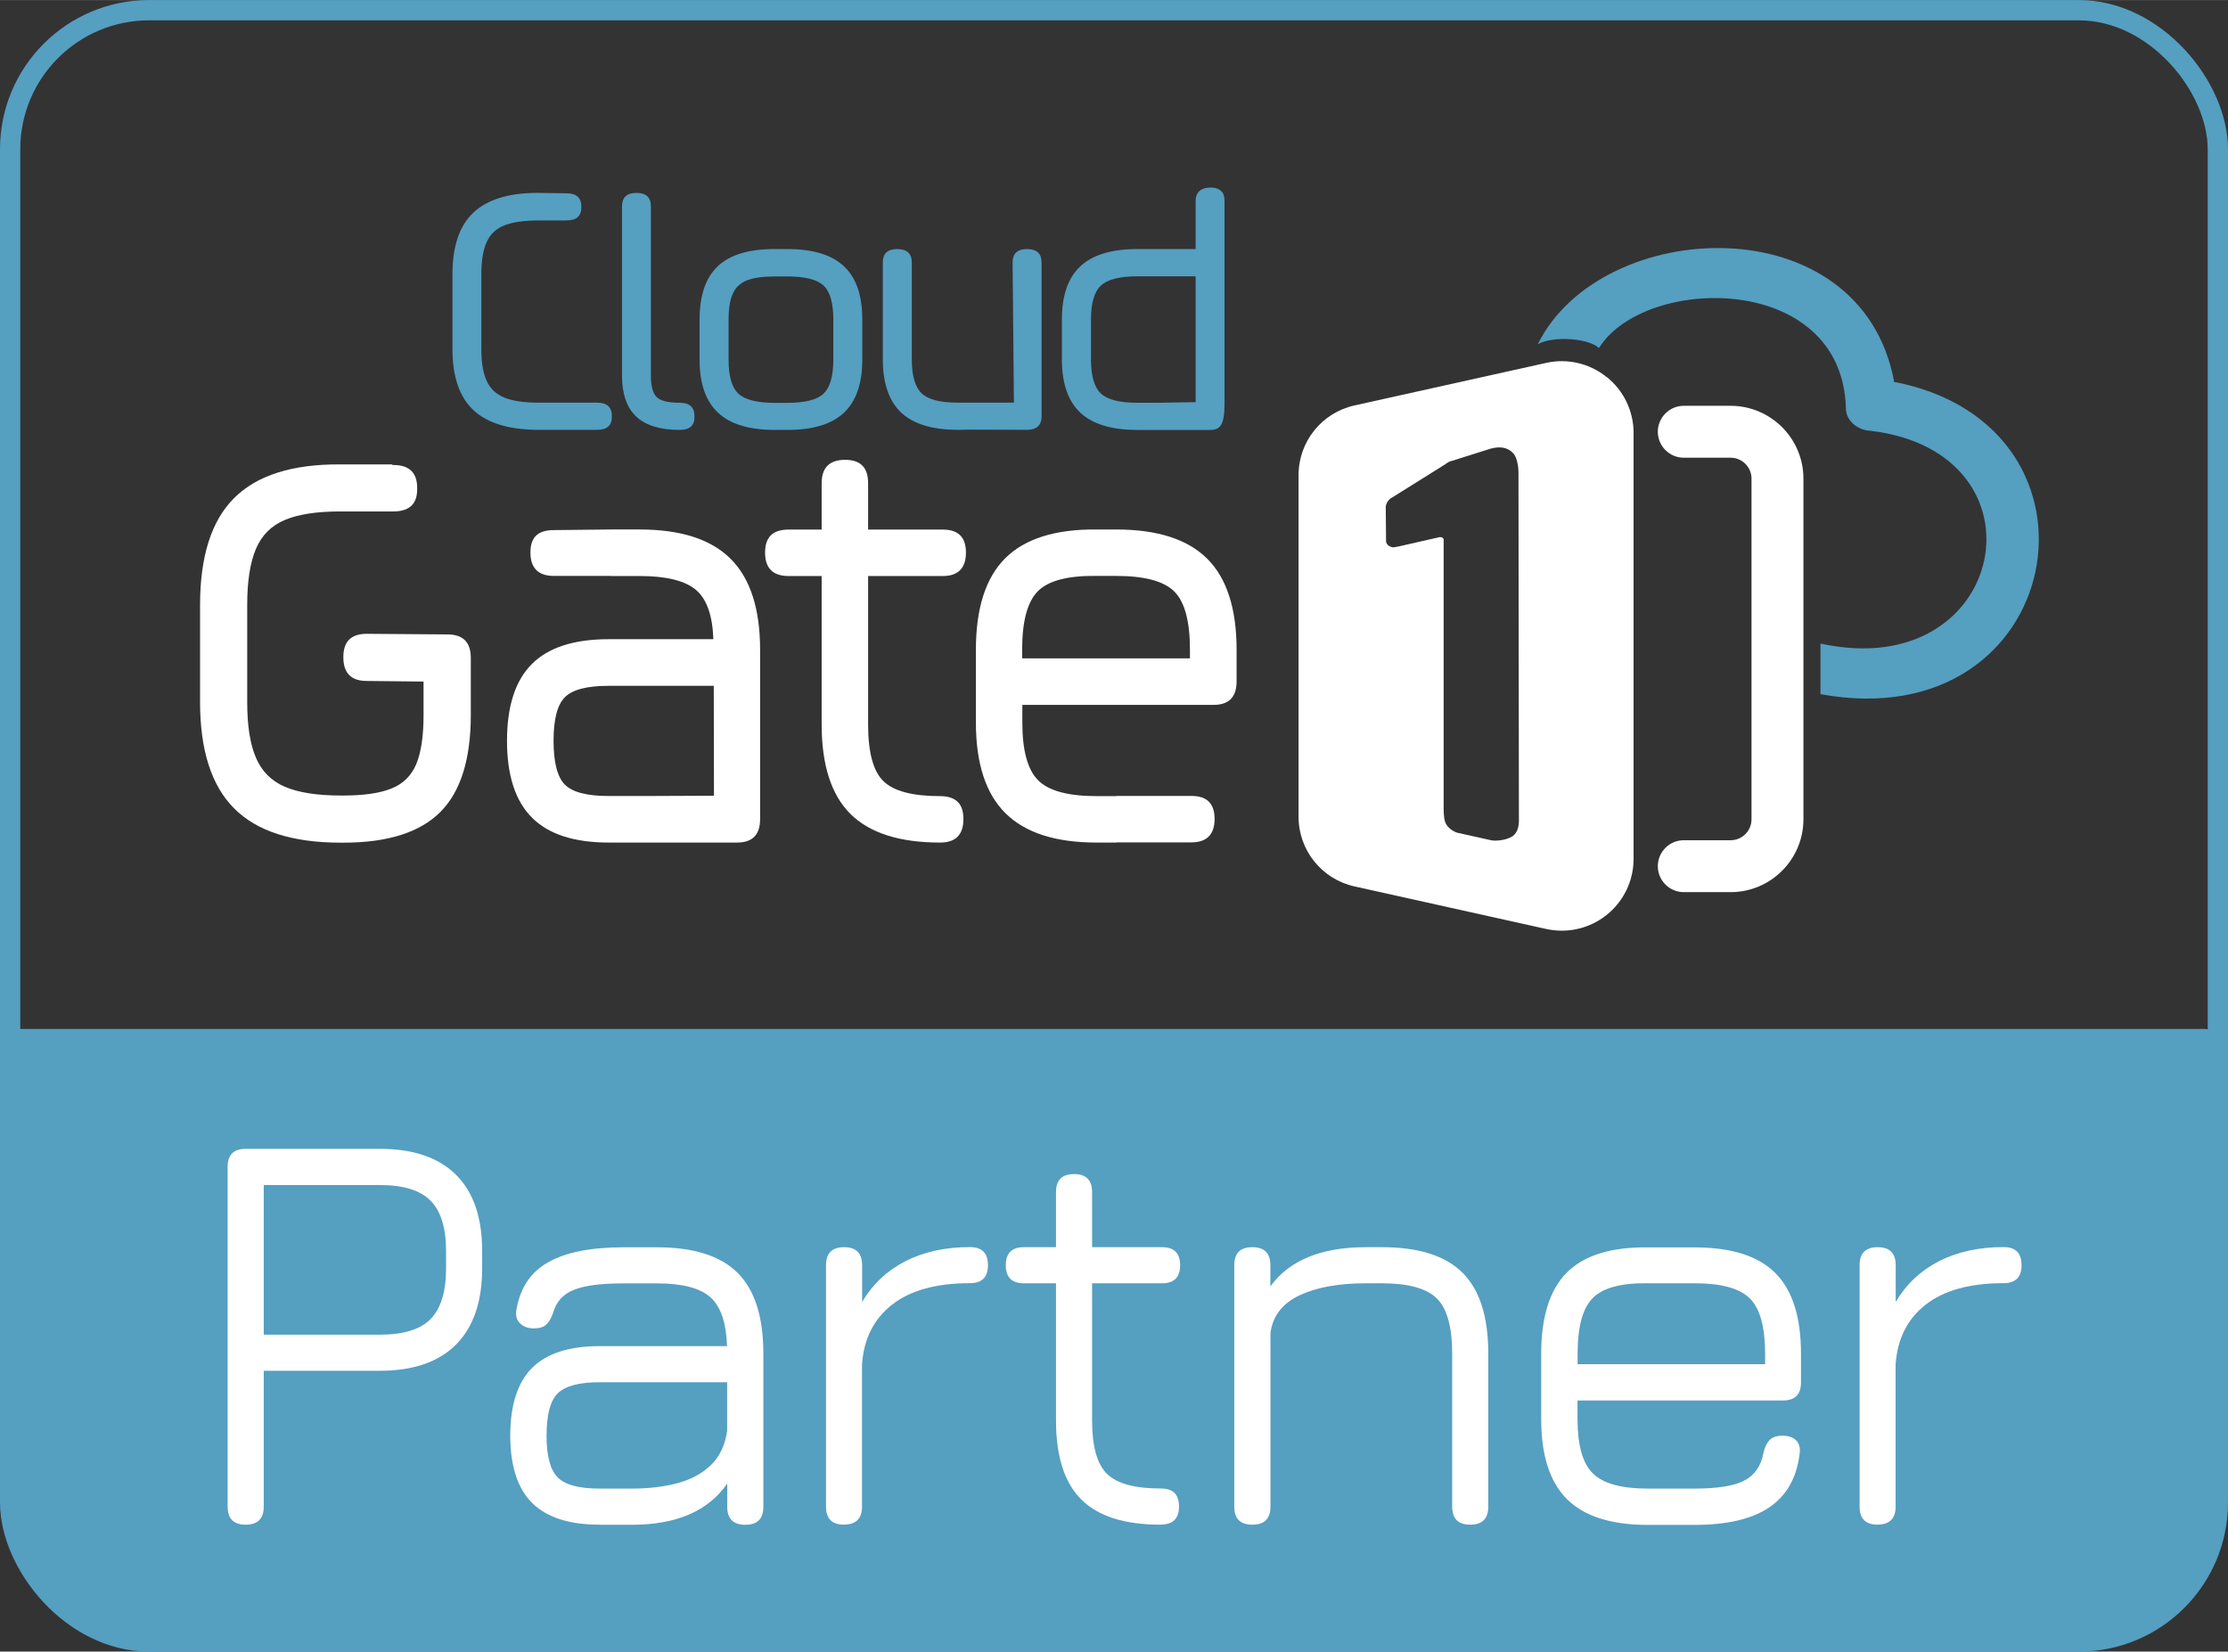 <svg xmlns="http://www.w3.org/2000/svg" id="b" data-name="Ebene 2" width="77.51mm" height="57.47mm" viewBox="0 0 219.72 162.9"><rect x="0" y="0" width="219.72" height="162.9" fill="#333333" stroke="none"/><g id="c" data-name="Ebene 1"><g><path d="M1.64,101.48h215.71c.76,0,1.37.61,1.37,1.37v45.61c0,7.16-5.81,12.97-12.97,12.97H14.15c-6.9,0-12.51-5.61-12.51-12.51v-47.44h0Z" fill="#559fc1" stroke-width="0"></path><g><path d="M24.23,150.38c-1.19,0-1.78-.59-1.78-1.78v-33.51c0-1.19.59-1.78,1.78-1.78h13.23c3.3,0,5.81.86,7.52,2.57,1.72,1.71,2.57,4.22,2.57,7.52v1.7c0,3.28-.86,5.78-2.57,7.51-1.72,1.72-4.22,2.59-7.52,2.59h-11.45v13.4c0,1.19-.59,1.78-1.78,1.78ZM26.01,131.64h11.45c2.32,0,3.99-.51,5-1.54s1.53-2.69,1.53-4.99v-1.7c0-2.3-.51-3.96-1.53-4.99s-2.69-1.54-5-1.54h-11.45v14.76Z" fill="#fff" stroke-width="0"></path><path d="M59.12,150.38c-3,0-5.21-.72-6.65-2.15-1.43-1.43-2.15-3.65-2.15-6.64s.72-5.24,2.15-6.67c1.43-1.43,3.65-2.15,6.65-2.15h12.58c-.08-2.32-.63-3.93-1.65-4.83-1.03-.91-2.79-1.36-5.27-1.36h-3.28c-2.22,0-3.86.21-4.91.64-1.05.42-1.72,1.16-2.02,2.19-.19.57-.42.98-.69,1.23-.27.25-.68.38-1.23.38-.58,0-1.04-.17-1.37-.5-.33-.33-.45-.78-.35-1.34.36-2.15,1.4-3.71,3.14-4.69,1.73-.98,4.21-1.47,7.44-1.47h3.28c3.62,0,6.27.84,7.96,2.53s2.53,4.34,2.53,7.96v15.1c0,1.19-.59,1.78-1.78,1.78s-1.78-.59-1.78-1.78v-2.29c-1.87,2.71-5,4.07-9.42,4.07h-3.17ZM59.12,146.82h3.17c1.7,0,3.21-.18,4.54-.54,1.33-.36,2.42-.95,3.28-1.78.86-.83,1.39-1.95,1.6-3.36v-4.81h-12.58c-2.02,0-3.39.37-4.13,1.1-.74.73-1.1,2.12-1.1,4.16s.37,3.39,1.1,4.13c.73.74,2.11,1.1,4.13,1.1Z" fill="#fff" stroke-width="0"></path><path d="M83.24,150.38c-1.19,0-1.78-.59-1.78-1.78v-23.81c0-1.19.59-1.78,1.78-1.78s1.78.59,1.78,1.78v3.62c1.04-1.75,2.46-3.09,4.27-4.02,1.81-.92,3.93-1.39,6.36-1.39,1.19,0,1.78.59,1.78,1.78s-.59,1.78-1.78,1.78c-3.32,0-5.88.71-7.68,2.12-1.8,1.41-2.79,3.38-2.96,5.91v14c0,1.19-.59,1.78-1.78,1.78Z" fill="#fff" stroke-width="0"></path><path d="M114.46,150.38c-3.56,0-6.17-.83-7.83-2.49-1.66-1.66-2.49-4.25-2.49-7.78v-13.54h-3.17c-1.19,0-1.78-.59-1.78-1.78s.59-1.78,1.78-1.78h3.17v-5.43c0-1.19.59-1.78,1.78-1.78s1.78.59,1.78,1.78v5.43h6.9c1.19,0,1.78.59,1.78,1.78s-.59,1.78-1.78,1.78h-6.9v13.54c0,2.54.49,4.3,1.47,5.26.98.96,2.74,1.44,5.29,1.44.62,0,1.08.15,1.37.44.29.29.44.74.44,1.34,0,1.19-.6,1.78-1.81,1.78Z" fill="#fff" stroke-width="0"></path><path d="M123.5,150.38c-1.19,0-1.78-.59-1.78-1.78v-23.81c0-1.19.59-1.78,1.78-1.78s1.78.59,1.78,1.78v2.09c1.87-2.58,5.01-3.87,9.42-3.87h1.58c3.62,0,6.27.84,7.96,2.53s2.53,4.34,2.53,7.96v15.1c0,1.19-.59,1.78-1.78,1.78s-1.78-.59-1.78-1.78v-15.1c0-2.62-.5-4.43-1.51-5.43-1.01-1-2.81-1.5-5.41-1.5h-1.58c-2.7,0-4.88.4-6.56,1.19s-2.63,2.03-2.86,3.7v17.14c0,1.19-.59,1.78-1.78,1.78Z" fill="#fff" stroke-width="0"></path><path d="M155.57,138.11v1.84c0,2.58.5,4.37,1.51,5.37,1.01,1,2.81,1.5,5.41,1.5h4.64c2.24,0,3.87-.26,4.89-.79,1.02-.53,1.65-1.44,1.89-2.74.13-.57.34-.99.62-1.27.28-.28.71-.42,1.27-.42s1.03.16,1.34.47c.31.31.42.77.33,1.37-.3,2.36-1.31,4.1-3.01,5.25-1.71,1.14-4.15,1.71-7.34,1.71h-4.64c-3.6,0-6.25-.85-7.95-2.54-1.7-1.7-2.54-4.33-2.54-7.89v-6.45c0-3.66.85-6.33,2.54-8.02,1.7-1.69,4.34-2.51,7.95-2.47h4.64c3.62,0,6.27.84,7.96,2.53,1.69,1.69,2.53,4.34,2.53,7.96v2.83c0,1.19-.59,1.78-1.78,1.78h-20.27ZM162.5,126.57c-2.6-.04-4.41.44-5.41,1.44-1.01,1-1.51,2.83-1.51,5.49v1.05h18.49v-1.05c0-2.62-.5-4.43-1.5-5.43-1-1-2.81-1.5-5.43-1.5h-4.64Z" fill="#fff" stroke-width="0"></path><path d="M185.17,150.38c-1.19,0-1.78-.59-1.78-1.78v-23.81c0-1.19.59-1.78,1.78-1.78s1.78.59,1.78,1.78v3.62c1.04-1.75,2.46-3.09,4.27-4.02,1.81-.92,3.93-1.39,6.36-1.39,1.19,0,1.78.59,1.78,1.78s-.59,1.78-1.78,1.78c-3.32,0-5.88.71-7.68,2.12-1.8,1.41-2.79,3.38-2.96,5.91v14c0,1.19-.59,1.78-1.78,1.78Z" fill="#fff" stroke-width="0"></path></g><g><path d="M179.53,68.5v-4.98s.02-.04.05-.04c18.42,4.01,22.89-18.9,4.83-21-1.22-.07-2.34-.97-2.37-2.16-.32-13.51-19.81-13.22-24.34-6.02h-.06c-.91-.91-4.44-1.23-5.99-.35-.04.02-.02.04,0,0,6.22-12.6,31.85-13.88,35.14,3.66,0,.01-.11.03-.1.03,22.74,4.31,17.1,35.25-7.12,30.83-.02,0-.03.04-.03.02Z" fill="#559fc1" stroke-width="0"></path><path d="M158.45,37.18c1.68,1.34,2.65,3.37,2.65,5.52v42.01c0,3.91-3.17,7.08-7.08,7.08-.52,0-1.04-.06-1.55-.17l-18.87-4.19c-3.25-.71-5.56-3.59-5.54-6.92v-33.61c-.02-3.33,2.29-6.21,5.54-6.92l18.87-4.19c2.1-.47,4.3.04,5.98,1.4h0ZM142.62,45.73l-5.34,3.34c-.31.14-.62.59-.62.93l.03,3.37c0,.37.43.61.74.61l.47-.08,3.91-.89c.07-.03.31-.08.46.03.08.06.1.14.1.2v26.03c-.02,1.53.13,1.79.25,2.02.19.35.66.71,1.1.84l3.28.73c.5.14,1.8-.02,2.29-.49.59-.56.5-1.4.5-2.07l-.04-33.45c0-.17.05-1.67-.62-2.25-.17-.15-.75-.73-2.14-.35l-3.8,1.2c-.23.03-.4.16-.57.26Z" fill="#fff" stroke-width="0"></path><path d="M170.67,40.02h-4.62c-1.41,0-2.56,1.15-2.56,2.56s1.15,2.56,2.56,2.56h4.62c1.13,0,2.06.92,2.06,2.06v33.61c0,1.13-.92,2.06-2.06,2.06h-4.62c-1.41,0-2.56,1.15-2.56,2.56s1.15,2.56,2.56,2.56h4.62c3.96,0,7.18-3.23,7.18-7.18v-33.61c0-3.96-3.23-7.18-7.18-7.18h0Z" fill="#fff" stroke-width="0"></path><g><path d="M67.04,42.4c-1.93,0-3.36-.44-4.3-1.32-.93-.88-1.4-2.23-1.4-4.04v-16.67c0-.9.47-1.35,1.43-1.35s1.42.45,1.42,1.35v16.67c0,1.06.2,1.77.58,2.13s1.14.55,2.26.55c.97,0,1.46.44,1.46,1.33.03.9-.46,1.35-1.46,1.35Z" fill="#559fc1" stroke-width="0"></path><path d="M76.42,42.4c-2.53,0-4.4-.56-5.61-1.7-1.21-1.13-1.82-2.87-1.82-5.23v-3.96c0-2.39.61-4.15,1.82-5.28,1.21-1.12,3.08-1.68,5.61-1.67h1.21c2.53,0,4.39.56,5.6,1.7,1.21,1.13,1.81,2.88,1.81,5.25v3.93c0,2.37-.6,4.12-1.81,5.26-1.2,1.14-3.07,1.7-5.6,1.7h-1.21ZM71.85,35.48c0,1.62.32,2.73.97,3.34.65.61,1.85.91,3.6.91h1.21c1.75,0,2.94-.3,3.59-.91.64-.61.96-1.73.96-3.37v-3.93c0-1.64-.32-2.76-.96-3.36-.64-.6-1.84-.9-3.59-.9h-1.21c-1.17,0-2.08.13-2.74.38-.66.26-1.13.69-1.41,1.31-.28.62-.42,1.48-.42,2.57v3.96Z" fill="#559fc1" stroke-width="0"></path><path d="M99.99,39.71l-.13-13.82c0-.89.47-1.33,1.42-1.33s1.44.44,1.44,1.33v15.15c0,.9-.48,1.35-1.44,1.35l-5.33-.02-1.48.02c-2.53,0-4.39-.57-5.6-1.7-1.2-1.14-1.81-2.89-1.81-5.26v-9.54c0-.89.47-1.33,1.42-1.33s1.44.44,1.44,1.33v9.54c0,1.64.33,2.76.98,3.37.65.61,1.84.91,3.57.91h5.52Z" fill="#559fc1" stroke-width="0"></path><path d="M120.76,19.74v20.1c0,2.12-.46,2.56-1.41,2.56h-7.2c-2.53,0-4.4-.57-5.61-1.7-1.21-1.14-1.82-2.89-1.82-5.26v-3.93c0-2.37.61-4.12,1.82-5.25,1.21-1.13,3.08-1.7,5.61-1.7h5.76v-4.76c0-.9.59-1.32,1.55-1.31.13.02.73,0,1.09.48.19.25.19.61.21.76ZM117.91,39.66v-12.41h-5.76c-1.75,0-2.95.31-3.59.92-.65.61-.97,1.73-.97,3.34v3.93c0,1.64.33,2.76.98,3.37.65.61,1.85.91,3.58.91h1.99s3.77-.06,3.77-.06Z" fill="#559fc1" stroke-width="0"></path><path d="M55.82,21.74h-2.73c-1.41,0-2.53.16-3.34.48-.82.32-1.4.87-1.75,1.64-.35.77-.53,1.83-.53,3.18v7.37c0,1.34.17,2.39.53,3.16.35.77.94,1.32,1.76,1.65.82.33,1.95.49,3.37.49h5.76c.97,0,1.46.45,1.45,1.34.02.9-.46,1.35-1.46,1.34h-.06s-5.69,0-5.69,0c-2.91,0-5.06-.65-6.44-1.94s-2.07-3.31-2.07-6.04v-7.37c0-2.76.69-4.78,2.06-6.07,1.37-1.29,3.51-1.97,6.41-1.95l2.73.04h-.01s.07,0,.07,0c.97,0,1.46.45,1.45,1.33.02.9-.46,1.35-1.46,1.34h-.06s.01,0,.01,0Z" fill="#559fc1" stroke-width="0"></path></g><path d="M60.27,56.8h-5.65c-1.53,0-2.31-.77-2.31-2.31s.77-2.21,2.31-2.21l5.65-.06h2.82c4.05,0,7.04.97,8.97,2.9,1.93,1.93,2.9,4.92,2.9,8.97v16.7c0,1.54-.76,2.31-2.27,2.31h-12.66c-3.41,0-5.93-.82-7.57-2.46-1.64-1.64-2.46-4.16-2.46-7.57s.81-5.93,2.44-7.57c1.63-1.64,4.16-2.46,7.59-2.46h10.32c-.08-2.37-.67-4-1.75-4.89-1.08-.89-2.92-1.34-5.51-1.34h-2.82ZM70.41,78.48l-.02-10.84h-10.35c-2.14,0-3.58.37-4.33,1.12-.75.75-1.12,2.18-1.12,4.3s.37,3.58,1.12,4.33,2.19,1.12,4.33,1.12h3.49l6.89-.03Z" fill="#fff" stroke-width="0"></path><path d="M92.71,83.1c-4.01,0-6.96-.95-8.85-2.83-1.89-1.89-2.83-4.83-2.83-8.82v-14.64h-3.27c-1.53,0-2.31-.77-2.31-2.31s.77-2.27,2.31-2.27h3.27v-4.57c0-1.54.77-2.31,2.31-2.31s2.27.77,2.27,2.31v4.57h7.38c1.52,0,2.27.76,2.27,2.27s-.76,2.31-2.27,2.31h-7.38v14.64c0,2.74.5,4.61,1.51,5.59,1.01.99,2.87,1.48,5.59,1.48.75,0,1.32.18,1.71.54.39.36.59.94.59,1.73,0,1.54-.77,2.31-2.31,2.31Z" fill="#fff" stroke-width="0"></path><path d="M110.08,83.1h-1.94c-4.05,0-7.05-.97-8.99-2.9-1.94-1.93-2.91-4.91-2.91-8.94v-7.17c0-4.11.97-7.13,2.91-9.05,1.94-1.92,4.94-2.86,8.99-2.82h1.94c4.05,0,7.04.96,8.97,2.88,1.93,1.92,2.9,4.92,2.9,8.99v3.12c0,1.54-.76,2.31-2.27,2.31h-18.86v1.74c0,2.76.52,4.66,1.56,5.7,1.04,1.04,2.96,1.56,5.77,1.56h1.94l.04-.02h7.38c1.52,0,2.27.76,2.27,2.27s-.76,2.31-2.27,2.31h-7.38l-.04.02ZM108.13,56.8c-2.8-.04-4.73.46-5.77,1.5-1.04,1.04-1.56,2.97-1.56,5.79v.84h16.55v-.84c0-2.8-.51-4.72-1.54-5.75-1.03-1.03-2.94-1.54-5.75-1.54h-1.94Z" fill="#fff" stroke-width="0"></path><path d="M38.69,50.44h-5.15c-2.3,0-4.12.28-5.45.84-1.33.56-2.28,1.51-2.85,2.85-.57,1.34-.86,3.18-.86,5.53v9.58c0,2.32.28,4.15.86,5.49.57,1.34,1.52,2.3,2.86,2.87,1.34.57,3.17.86,5.49.86h.27c2.03,0,3.61-.23,4.76-.7,1.15-.46,1.96-1.27,2.44-2.42.47-1.15.71-2.76.71-4.83v-3.29l-5.6-.06c-1.54,0-2.31-.78-2.31-2.34s.77-2.31,2.31-2.31l7.95.06c1.54,0,2.31.77,2.31,2.31v5.63c0,4.39-1.01,7.59-3.02,9.59-2.02,2.01-5.2,3.01-9.54,3.01h-.27c-4.75,0-8.25-1.12-10.5-3.37-2.25-2.25-3.37-5.75-3.37-10.5v-9.58c0-4.79,1.12-8.31,3.36-10.54,2.24-2.24,5.72-3.35,10.45-3.32h5.15v.06s.12,0,.12,0c1.56,0,2.34.77,2.33,2.28.04,1.54-.75,2.3-2.35,2.3h-.09s-.01.01-.01.01Z" fill="#fff" stroke-width="0"></path></g><rect x="1" y="1" width="217.72" height="160.9" rx="13.71" ry="13.71" fill="none" stroke="#559fc1" stroke-miterlimit="10" stroke-width="2"></rect></g></g></svg>